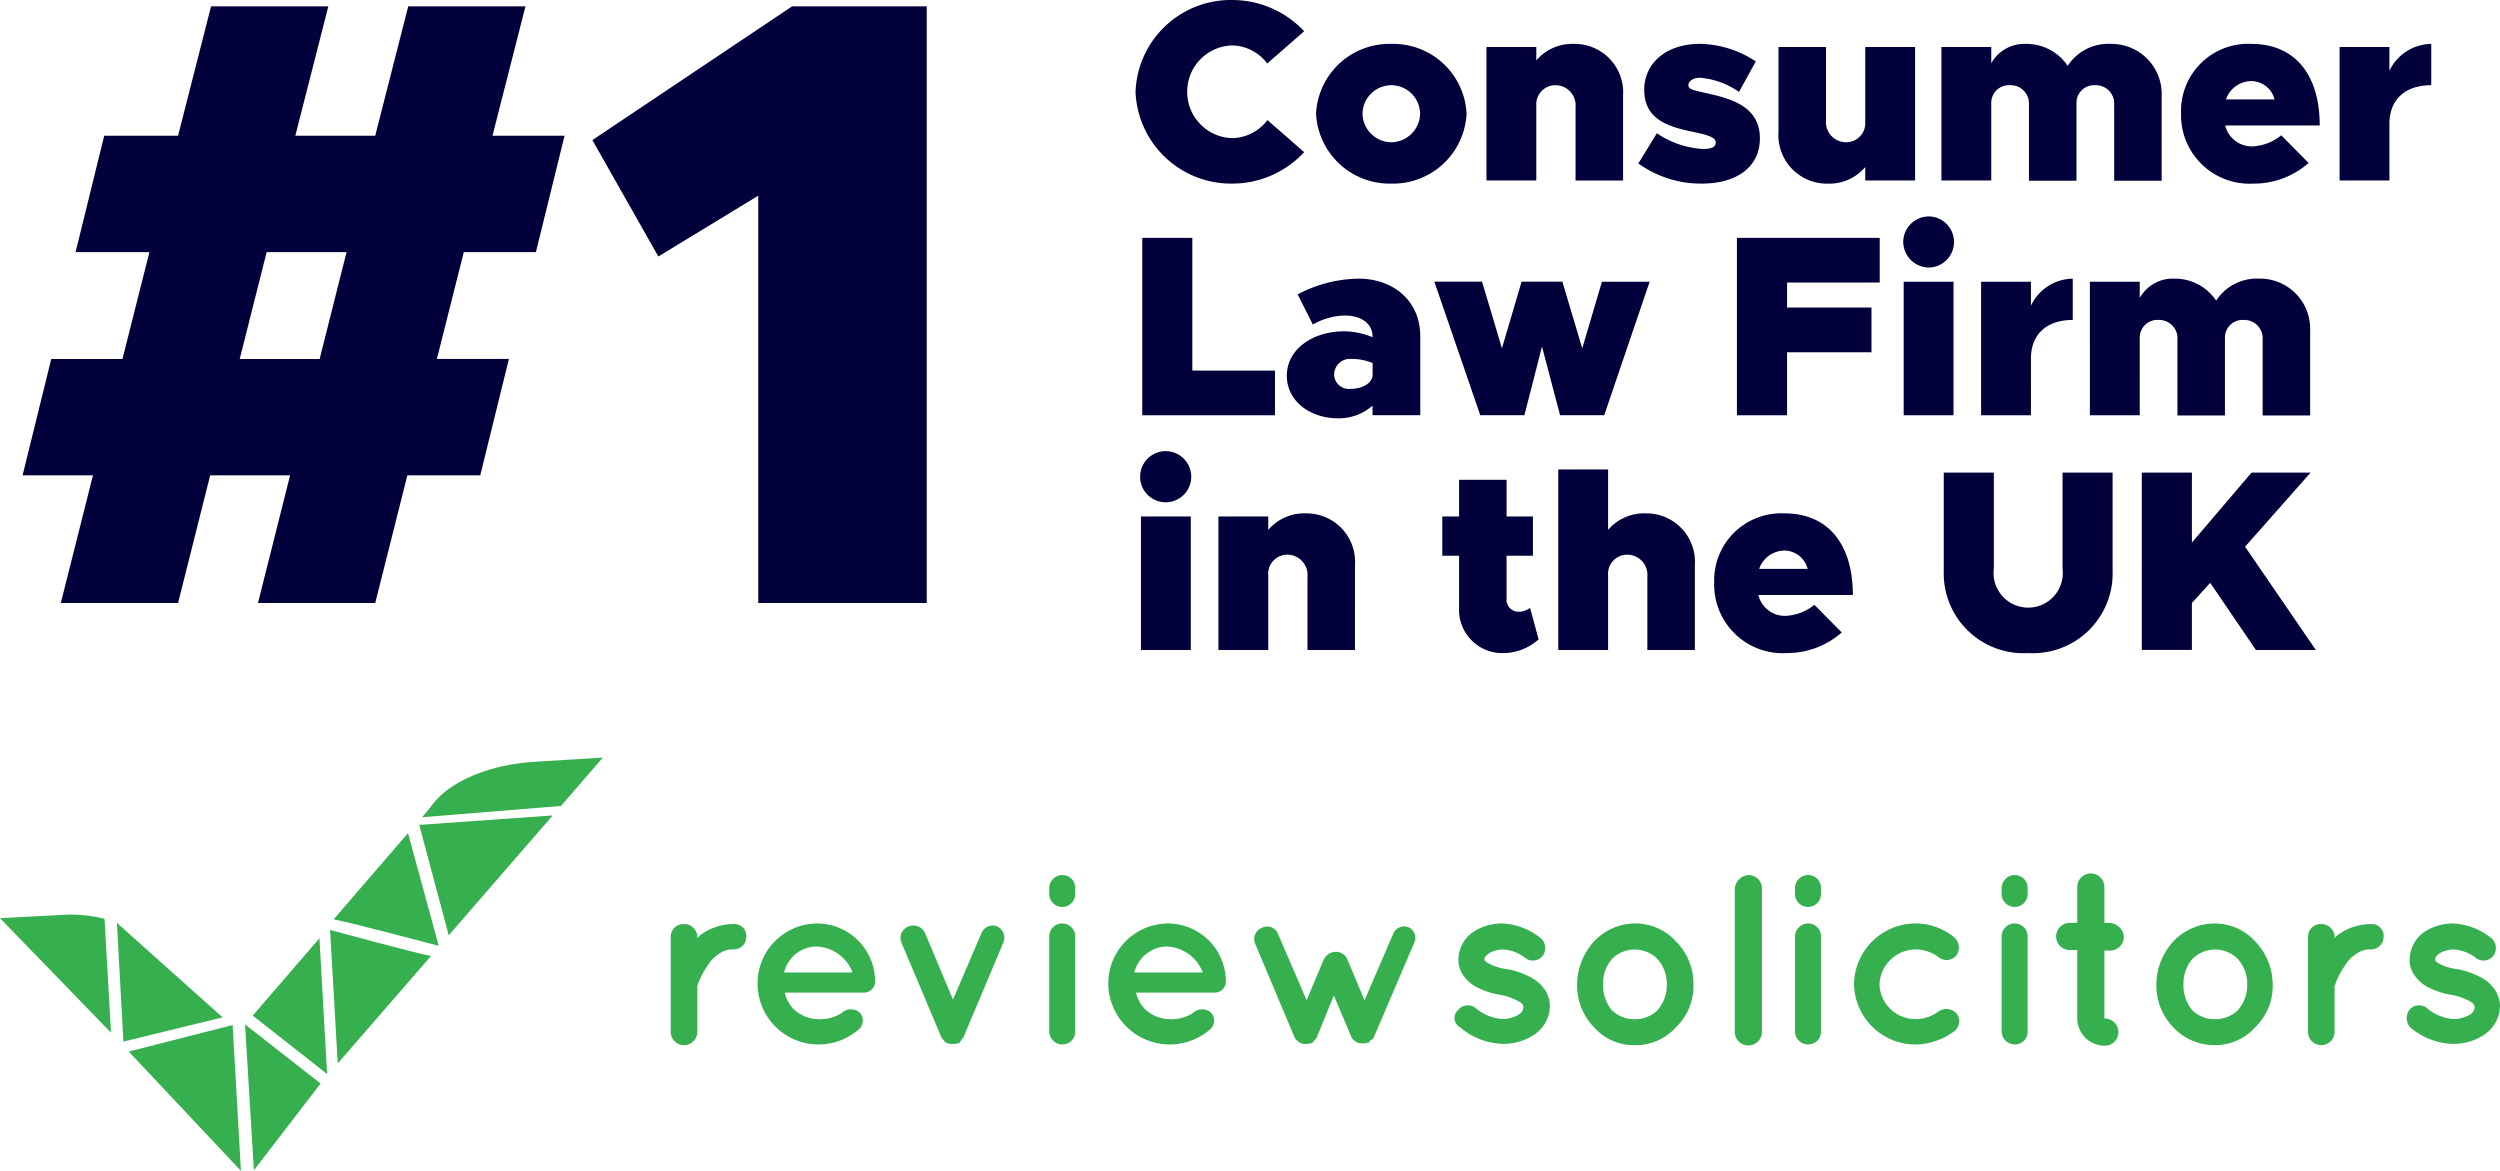 <svg id="Group_1258" data-name="Group 1258" xmlns="http://www.w3.org/2000/svg" width="188.609" height="88.335" viewBox="0 0 188.609 88.335">
  <g id="Group_1254" data-name="Group 1254" transform="translate(0 57.153)">
    <g id="Group_252" data-name="Group 252" transform="translate(0 0)">
      <path id="Path_756" data-name="Path 756" d="M31.74,49.4l-7.84,2,8.464,9Z" transform="translate(-14.189 -29.221)" fill="#36af4f"/>
      <path id="Path_757" data-name="Path 757" d="M9.985,31a10.385,10.385,0,0,0-2.851-.312L2.1,30.951l8.375,8.642Z" transform="translate(-2.1 -18.835)" fill="#36af4f"/>
      <path id="Path_758" data-name="Path 758" d="M21.9,32.1l.49,8.954,7.484-1.826Z" transform="translate(-13.08 -19.627)" fill="#36af4f"/>
      <path id="Path_759" data-name="Path 759" d="M64.213,16.9,58.6,23.4c1.559.312,7.929,2,7.929,2Z" transform="translate(-33.431 -11.198)" fill="#36af4f"/>
      <path id="Path_760" data-name="Path 760" d="M84.068,7.753,87.231,4.1,82.2,4.412c-3.386.178-6.593,1.425-7.974,3.43L73.6,8.6Z" transform="translate(-41.75 -4.1)" fill="#36af4f"/>
      <path id="Path_761" data-name="Path 761" d="M73.1,14.613l2.227,8.33,7.84-9.043Z" transform="translate(-41.472 -9.534)" fill="#36af4f"/>
      <path id="Path_762" data-name="Path 762" d="M58,33.3l.579,10.067,7.038-8.107C64.548,35.082,58,33.3,58,33.3Z" transform="translate(-33.099 -20.293)" fill="#36af4f"/>
      <path id="Path_763" data-name="Path 763" d="M49.934,34.7,44.9,40.536l5.613,4.41Z" transform="translate(-25.834 -21.069)" fill="#36af4f"/>
      <path id="Path_764" data-name="Path 764" d="M43.6,49.3l.668,11L49.3,53.755Z" transform="translate(-25.113 -29.165)" fill="#36af4f"/>
    </g>
    <g id="Group_253" data-name="Group 253" transform="translate(50.605 8.775)">
      <path id="Path_765" data-name="Path 765" d="M121.4,33.232a.961.961,0,0,1-.98.98,1.671,1.671,0,0,0-1.114.356,2.7,2.7,0,0,0-.846.891,5.76,5.76,0,0,0-.757,1.515v3.475a1,1,0,0,1-1.025.98.989.989,0,0,1-.98-.98V33.232a.951.951,0,0,1,.98-.935.991.991,0,0,1,1.025.935v.134a1.537,1.537,0,0,1,.4-.356,4.2,4.2,0,0,1,2.316-.713A.9.9,0,0,1,121.4,33.232Z" transform="translate(-115.7 -28.51)" fill="#36af4f"/>
      <path id="Path_766" data-name="Path 766" d="M130.4,36.788a4.526,4.526,0,0,1,4.455-4.588,4.382,4.382,0,0,1,4.41,4.232V36.7a.854.854,0,0,1-.935.713h-5.88a2.607,2.607,0,0,0,.624,1.2,2.754,2.754,0,0,0,1.737.8,3.07,3.07,0,0,0,1.915-.445,1.027,1.027,0,0,1,1.381-.045.886.886,0,0,1,0,1.2,4.6,4.6,0,0,1-7.706-3.341Zm2-.891h5.167a3.034,3.034,0,0,0-2.717-1.96A2.538,2.538,0,0,0,132.4,35.9Z" transform="translate(-123.852 -28.458)" fill="#36af4f"/>
      <path id="Path_767" data-name="Path 767" d="M162.355,33.848l-2.985,7.083c0,.045-.045.089-.089.134h0c-.045.045-.089.089-.089.134h0c-.045.045-.089.089-.089.134h0c-.045.045-.089.089-.134.089h-.045a.164.164,0,0,0-.134.045h-.445c-.045,0-.089-.045-.134-.045h-.045c-.045,0-.089-.045-.178-.089h0c-.045-.045-.089-.045-.089-.134h-.045c0-.045-.045-.089-.089-.134h0c-.045,0-.045-.089-.089-.134l-2.985-7.083a.916.916,0,0,1,.535-1.247.965.965,0,0,1,1.247.535l2.094,4.989,2.138-4.989a.916.916,0,0,1,1.2-.535A.948.948,0,0,1,162.355,33.848Z" transform="translate(-137.276 -28.637)" fill="#36af4f"/>
      <path id="Path_768" data-name="Path 768" d="M181.76,25.381a.981.981,0,1,1-1.96,0v-.4a.989.989,0,0,1,.98-.98.961.961,0,0,1,.98.98Zm0,3.3V35.8a.961.961,0,0,1-.98.98.989.989,0,0,1-.98-.98V28.677a.981.981,0,1,1,1.96,0Z" transform="translate(-151.246 -23.911)" fill="#36af4f"/>
      <path id="Path_769" data-name="Path 769" d="M189.8,36.788a4.526,4.526,0,0,1,4.455-4.588,4.382,4.382,0,0,1,4.41,4.232V36.7a.854.854,0,0,1-.935.713h-5.836a2.607,2.607,0,0,0,.624,1.2,2.754,2.754,0,0,0,1.737.8,3.07,3.07,0,0,0,1.915-.445,1.027,1.027,0,0,1,1.381-.045.886.886,0,0,1,0,1.2,4.634,4.634,0,0,1-7.751-3.341Zm1.96-.891h5.167a3.034,3.034,0,0,0-2.717-1.96A2.583,2.583,0,0,0,191.76,35.9Z" transform="translate(-156.791 -28.458)" fill="#36af4f"/>
      <path id="Path_770" data-name="Path 770" d="M226.576,33.951l-3.029,7.083c0,.045-.045.089-.089.134h0a.1.1,0,0,1-.089.089h-.045l-.089.089v.045a.231.231,0,0,1-.178.089h0a.164.164,0,0,0-.134.045h-.445c-.045,0-.089-.045-.134-.045h0a.338.338,0,0,1-.178-.089h0a.1.1,0,0,1-.089-.089h-.045l-.089-.089h0c-.045-.045-.045-.089-.089-.134l-1.336-3.163-1.292,3.163c0,.045-.045.089-.089.134h0l-.089.089h0c-.045.045-.089.089-.089.134-.089.045-.089.089-.178.089h-.045c-.045,0-.089,0-.089.045H218.2a.156.156,0,0,1-.089-.045h-.044a.338.338,0,0,1-.178-.089h0l-.089-.089h-.045a.1.1,0,0,0-.089-.089h0c-.045-.045-.045-.089-.089-.134l-2.985-7.083a.916.916,0,0,1,.535-1.247.871.871,0,0,1,1.2.535l2.138,4.945,1.292-3.074a1.024,1.024,0,0,1,.891-.579.93.93,0,0,1,.891.579l1.292,3.074,2.138-4.945a.9.9,0,0,1,1.247-.535A.885.885,0,0,1,226.576,33.951Z" transform="translate(-170.493 -28.74)" fill="#36af4f"/>
      <path id="Path_771" data-name="Path 771" d="M248.691,38.748a.947.947,0,0,1,1.381-.134,3.5,3.5,0,0,0,2,.8,2.575,2.575,0,0,0,1.247-.356.681.681,0,0,0,.312-.535c0-.089,0-.134-.045-.178,0-.045-.089-.134-.223-.223a4.458,4.458,0,0,0-1.47-.535h0a6.12,6.12,0,0,1-1.6-.49,2.88,2.88,0,0,1-1.247-1.069,1.963,1.963,0,0,1-.312-1.158,2.589,2.589,0,0,1,1.069-2,3.9,3.9,0,0,1,2.272-.668,4.931,4.931,0,0,1,2.762,1.025,1,1,0,0,1,.312,1.336.949.949,0,0,1-1.336.267,3.02,3.02,0,0,0-1.693-.668,2.059,2.059,0,0,0-1.114.312c-.223.178-.312.312-.312.4s0,.089.045.134c0,.045.089.089.223.178a3.8,3.8,0,0,0,1.336.445h0a5.375,5.375,0,0,1,1.693.535,2.993,2.993,0,0,1,1.292,1.069,2.361,2.361,0,0,1,.356,1.2,2.678,2.678,0,0,1-1.158,2.138,4.22,4.22,0,0,1-2.361.713,5.183,5.183,0,0,1-3.252-1.247A.8.8,0,0,1,248.691,38.748Z" transform="translate(-189.311 -28.458)" fill="#36af4f"/>
      <path id="Path_772" data-name="Path 772" d="M270.447,40a4.511,4.511,0,0,1-1.247-3.207,4.883,4.883,0,0,1,1.247-3.207A4.266,4.266,0,0,1,273.61,32.2a4.143,4.143,0,0,1,3.074,1.381,4.512,4.512,0,0,1,1.292,3.207A4.294,4.294,0,0,1,276.684,40a4.071,4.071,0,0,1-3.074,1.381A4.028,4.028,0,0,1,270.447,40Zm.713-3.207a2.905,2.905,0,0,0,.668,1.96,2.422,2.422,0,0,0,1.737.668,2.391,2.391,0,0,0,1.693-.668,2.935,2.935,0,0,0,.713-1.96,2.819,2.819,0,0,0-.713-1.915,2.419,2.419,0,0,0-3.43,0A2.788,2.788,0,0,0,271.16,36.788Z" transform="translate(-200.822 -28.458)" fill="#36af4f"/>
      <path id="Path_773" data-name="Path 773" d="M296.925,24a1.008,1.008,0,0,1,1.025,1.025V35.8a1.025,1.025,0,1,1-2.049,0V24.98A1.133,1.133,0,0,1,296.925,24Z" transform="translate(-215.628 -23.911)" fill="#36af4f"/>
      <path id="Path_774" data-name="Path 774" d="M308.06,25.381a.981.981,0,1,1-1.96,0v-.4a.989.989,0,0,1,.98-.98.961.961,0,0,1,.98.98Zm0,3.3V35.8a.961.961,0,0,1-.98.98.989.989,0,0,1-.98-.98V28.677a1,1,0,0,1,.98-1.025A.972.972,0,0,1,308.06,28.677Z" transform="translate(-221.284 -23.911)" fill="#36af4f"/>
      <path id="Path_775" data-name="Path 775" d="M316.1,36.788a4.649,4.649,0,0,1,4.633-4.588,4.578,4.578,0,0,1,2.9,1.025,1.034,1.034,0,0,1,.223,1.336.952.952,0,0,1-1.381.178,2.907,2.907,0,0,0-1.737-.579,2.742,2.742,0,0,0-2.717,2.628,2.711,2.711,0,0,0,2.717,2.628,2.907,2.907,0,0,0,1.737-.579,1.04,1.04,0,0,1,1.381.178.952.952,0,0,1-.223,1.336,5.029,5.029,0,0,1-2.9.98A4.64,4.64,0,0,1,316.1,36.788Z" transform="translate(-226.83 -28.458)" fill="#36af4f"/>
      <path id="Path_776" data-name="Path 776" d="M343.06,25.381a.981.981,0,1,1-1.96,0v-.4a.989.989,0,0,1,.98-.98.961.961,0,0,1,.98.98Zm0,3.3V35.8a.961.961,0,0,1-.98.98.989.989,0,0,1-.98-.98V28.677a.981.981,0,1,1,1.96,0Z" transform="translate(-240.693 -23.911)" fill="#36af4f"/>
      <path id="Path_777" data-name="Path 777" d="M355.478,28.566a1.068,1.068,0,0,1-1.025,1.025h-.445v5.123a1.025,1.025,0,1,1,0,2.049,2.073,2.073,0,0,1-2.049-2.049V29.546h-.535a1.025,1.025,0,1,1,0-2.049h.535V24.825a1.025,1.025,0,1,1,2.049,0V27.5h.445A1.145,1.145,0,0,1,355.478,28.566Z" transform="translate(-245.85 -23.8)" fill="#36af4f"/>
      <path id="Path_778" data-name="Path 778" d="M368.547,40a4.511,4.511,0,0,1-1.247-3.207,4.884,4.884,0,0,1,1.247-3.207A4.34,4.34,0,0,1,371.71,32.2a4.143,4.143,0,0,1,3.074,1.381,4.709,4.709,0,0,1,1.292,3.207A4.294,4.294,0,0,1,374.784,40a4.071,4.071,0,0,1-3.074,1.381A4.225,4.225,0,0,1,368.547,40Zm.8-3.207a2.906,2.906,0,0,0,.668,1.96,2.422,2.422,0,0,0,1.737.668,2.468,2.468,0,0,0,1.693-.668,2.935,2.935,0,0,0,.713-1.96,2.819,2.819,0,0,0-.713-1.915,2.419,2.419,0,0,0-3.43,0A2.789,2.789,0,0,0,369.349,36.788Z" transform="translate(-255.222 -28.458)" fill="#36af4f"/>
      <path id="Path_779" data-name="Path 779" d="M398.7,33.232a.961.961,0,0,1-.98.98,1.67,1.67,0,0,0-1.114.356,2.7,2.7,0,0,0-.846.891A5.763,5.763,0,0,0,395,36.974v3.475a1,1,0,0,1-1.025.98.989.989,0,0,1-.98-.98V33.232a.951.951,0,0,1,.98-.935.991.991,0,0,1,1.025.935v.134a1.538,1.538,0,0,1,.4-.356,4.2,4.2,0,0,1,2.316-.713A.9.9,0,0,1,398.7,33.232Z" transform="translate(-269.474 -28.51)" fill="#36af4f"/>
      <path id="Path_780" data-name="Path 780" d="M409.882,38.748a.947.947,0,0,1,1.381-.134,3.5,3.5,0,0,0,2,.8,2.575,2.575,0,0,0,1.247-.356.681.681,0,0,0,.312-.535c0-.089,0-.134-.044-.178,0-.045-.089-.134-.223-.223a4.457,4.457,0,0,0-1.47-.535h0a6.119,6.119,0,0,1-1.6-.49,2.88,2.88,0,0,1-1.247-1.069,1.963,1.963,0,0,1-.312-1.158,2.589,2.589,0,0,1,1.069-2,3.861,3.861,0,0,1,2.227-.668,4.931,4.931,0,0,1,2.762,1.025,1,1,0,0,1,.312,1.336.949.949,0,0,1-1.336.267,3.02,3.02,0,0,0-1.693-.668,2.059,2.059,0,0,0-1.114.312c-.223.178-.312.312-.312.4s0,.089.045.134c0,.045.089.089.178.178a3.8,3.8,0,0,0,1.336.445h0a5.375,5.375,0,0,1,1.693.535,2.993,2.993,0,0,1,1.292,1.069,2.361,2.361,0,0,1,.356,1.2,2.678,2.678,0,0,1-1.158,2.138,4.22,4.22,0,0,1-2.361.713,5.183,5.183,0,0,1-3.252-1.247A1.06,1.06,0,0,1,409.882,38.748Z" transform="translate(-278.738 -28.458)" fill="#36af4f"/>
    </g>
  </g>
  <path id="Path_1730" data-name="Path 1730" d="M40.65-32.294l2.162-8.781H37.374l2.49-9.763H31.018l-2.49,9.763H22.5l2.49-9.763H16.143l-2.49,9.763H8.083L5.921-32.294h5.57L9.46-24.234H4.086L1.924-15.454H7.232L4.807-5.822h8.846l2.424-9.632h6.028L19.682-5.822h8.846l2.424-9.632h5.5l2.162-8.781H33.18l2.031-8.06Zm-16.316,8.06H18.306l2.031-8.06h6.028ZM57.425-5.822H70.137V-50.838H59.98L44.909-40.747l4.98,8.781,7.536-4.587Z" transform="translate(-0.22 51.316)" fill="#03013b"/>
  <path id="Path_1729" data-name="Path 1729" d="M8.034-1.527A7.381,7.381,0,0,0,13.469-3.9L10.7-6.319A3.415,3.415,0,0,1,8.034-4.956a3.494,3.494,0,0,1-3.39-3.507,3.49,3.49,0,0,1,3.39-3.487,3.378,3.378,0,0,1,2.649,1.364l2.786-2.435a7.437,7.437,0,0,0-5.435-2.357A7.192,7.192,0,0,0,.748-8.462,7.209,7.209,0,0,0,8.034-1.527Zm12.02,0a5.553,5.553,0,0,0,5.669-5.279,5.537,5.537,0,0,0-5.669-5.26,5.543,5.543,0,0,0-5.688,5.26A5.558,5.558,0,0,0,20.053-1.527Zm0-3.117a2.2,2.2,0,0,1-2.182-2.162,2.183,2.183,0,0,1,2.182-2.143,2.179,2.179,0,0,1,2.162,2.143A2.2,2.2,0,0,1,20.053-4.644Zm13.773-7.422a3.559,3.559,0,0,0-2.844,1.247v-1.013h-3.76V-1.761h3.76V-7.41a1.44,1.44,0,0,1,1.442-1.539,1.523,1.523,0,0,1,1.52,1.656v5.533h3.584V-8.17A3.655,3.655,0,0,0,33.826-12.066ZM43.469-1.527c2.727,0,4.383-1.325,4.383-3.409,0-2.377-2.1-2.981-3.935-3.39-1.013-.234-1.461-.292-1.461-.623,0-.292.351-.565.877-.565a6.014,6.014,0,0,1,2.942,1.071l1.266-2.3a7.807,7.807,0,0,0-4.208-1.325c-2.63,0-4.208,1.519-4.208,3.468,0,2.377,2.045,2.825,3.877,3.214.935.195,1.519.39,1.519.74,0,.331-.253.506-.955.506A6.807,6.807,0,0,1,40.08-5.326l-1.4,2.279A8.075,8.075,0,0,0,43.469-1.527ZM55.8-11.833v5.649a1.44,1.44,0,0,1-1.442,1.539A1.523,1.523,0,0,1,52.839-6.3v-5.533H49.255v6.409a3.655,3.655,0,0,0,3.7,3.9A3.559,3.559,0,0,0,55.8-2.774v1.013h3.76V-11.833Zm18.546-.234a3.658,3.658,0,0,0-3.273,1.656,3.742,3.742,0,0,0-3.156-1.656,2.859,2.859,0,0,0-2.61,1.461v-1.227h-3.76V-1.761h3.76V-7.605a1.331,1.331,0,0,1,1.422-1.344,1.381,1.381,0,0,1,1.422,1.461v5.747h3.584V-7.605a1.331,1.331,0,0,1,1.422-1.344A1.381,1.381,0,0,1,74.58-7.488v5.747h3.584V-8.17A3.782,3.782,0,0,0,74.346-12.066Zm10.6,7.734A2.068,2.068,0,0,1,82.957-5.91h7.13c0-3.877-1.909-6.156-5.143-6.156a5.063,5.063,0,0,0-5.318,5.24,5.173,5.173,0,0,0,5.474,5.3,6.236,6.236,0,0,0,4.149-1.558L87.184-5.17A3.716,3.716,0,0,1,84.944-4.332Zm0-4.929a1.833,1.833,0,0,1,1.734,1.383H83.015A2.048,2.048,0,0,1,84.944-9.261Zm10.4-.779v-1.792h-3.76V-1.761h3.76V-6.027c0-1.831,1.169-2.922,3.156-2.922v-3.117A3.55,3.55,0,0,0,95.346-10.04ZM5.034,12.579V2.566H1.254V15.949H11.268v-3.37ZM17.579,5.643a10.132,10.132,0,0,0-4.6,1.188l1.149,2.279a4.882,4.882,0,0,1,2.435-.682c1.169,0,2.065.584,2.065,1.578v.058a5.775,5.775,0,0,0-2.123-.448c-2.435,0-4.344,1.383-4.344,3.351,0,1.89,1.714,3.214,3.877,3.214a3.868,3.868,0,0,0,2.591-.955v.721h3.6V10.007C22.235,7.26,20.131,5.643,17.579,5.643Zm-.623,8.318a1.115,1.115,0,0,1-1.227-1.091A1.2,1.2,0,0,1,17.034,11.7a4.08,4.08,0,0,1,1.6.312v.955C18.553,13.553,17.852,13.962,16.956,13.962Zm9.8,1.987h3.331l1.325-5.182,1.364,5.182h3.331L39.534,5.877h-3.6L34.45,10.9l-1.5-5.026H29.872L28.391,10.9l-1.5-5.026h-3.6ZM56.891,5.936V2.566H46.119V15.949H49.9V11.2h6.37V7.825H49.9V5.936Zm3.721-1.13a1.929,1.929,0,0,0,0-3.857,1.946,1.946,0,0,0-1.948,1.909A1.954,1.954,0,0,0,60.612,4.806ZM58.7,15.949h3.76V5.877H58.7Zm9.6-8.279V5.877h-3.76V15.949h3.76V11.683c0-1.831,1.169-2.922,3.156-2.922V5.643A3.55,3.55,0,0,0,68.307,7.669Zm17.24-2.026A3.658,3.658,0,0,0,82.275,7.3a3.742,3.742,0,0,0-3.156-1.656A2.859,2.859,0,0,0,76.509,7.1V5.877h-3.76V15.949h3.76V10.1A1.331,1.331,0,0,1,77.931,8.76a1.381,1.381,0,0,1,1.422,1.461v5.747h3.584V10.1A1.331,1.331,0,0,1,84.359,8.76a1.381,1.381,0,0,1,1.422,1.461v5.747h3.584V9.54A3.782,3.782,0,0,0,85.548,5.643ZM3.066,22.516a1.929,1.929,0,0,0,0-3.857,1.929,1.929,0,1,0,0,3.857ZM1.157,33.659h3.76V23.587H1.157ZM13.605,23.353A3.559,3.559,0,0,0,10.761,24.6V23.587H7V33.659h3.76V28.009A1.44,1.44,0,0,1,12.2,26.47a1.523,1.523,0,0,1,1.519,1.656v5.533h3.584V27.249A3.655,3.655,0,0,0,13.605,23.353Zm16.909,7.13a1.469,1.469,0,0,1-.916.292.916.916,0,0,1-.857-1.032V26.548h1.987V23.587H28.742V20.821H25.157v2.766H23.891v2.961h1.266v3.935a3.263,3.263,0,0,0,3.409,3.409,4.041,4.041,0,0,0,2.591-1.032Zm8.727-7.13A3.559,3.559,0,0,0,36.4,24.6V20.042h-3.76V33.659H36.4V28.009a1.44,1.44,0,0,1,1.442-1.539,1.523,1.523,0,0,1,1.519,1.656v5.533h3.584V27.249A3.655,3.655,0,0,0,39.242,23.353Zm10.481,7.734a2.068,2.068,0,0,1-1.987-1.578h7.13c0-3.877-1.909-6.156-5.143-6.156a5.063,5.063,0,0,0-5.318,5.24,5.173,5.173,0,0,0,5.474,5.3,6.236,6.236,0,0,0,4.149-1.558l-2.065-2.084A3.716,3.716,0,0,1,49.723,31.087Zm0-4.929a1.833,1.833,0,0,1,1.734,1.383H47.794A2.048,2.048,0,0,1,49.723,26.158Zm18.37,7.734a6.016,6.016,0,0,0,6.37-6.175V20.275H70.684v7.247a2.612,2.612,0,1,1-5.182,0V20.275H61.723v7.442A6.016,6.016,0,0,0,68.093,33.892Zm8.572-.234h3.779V30.113l1.383-1.519,3.448,5.065h4.52l-5.338-7.792L89.4,20.275H84.944l-4.5,5.279V20.275H76.664Z" transform="translate(84.921 15.378)" fill="#03013b"/>
</svg>
